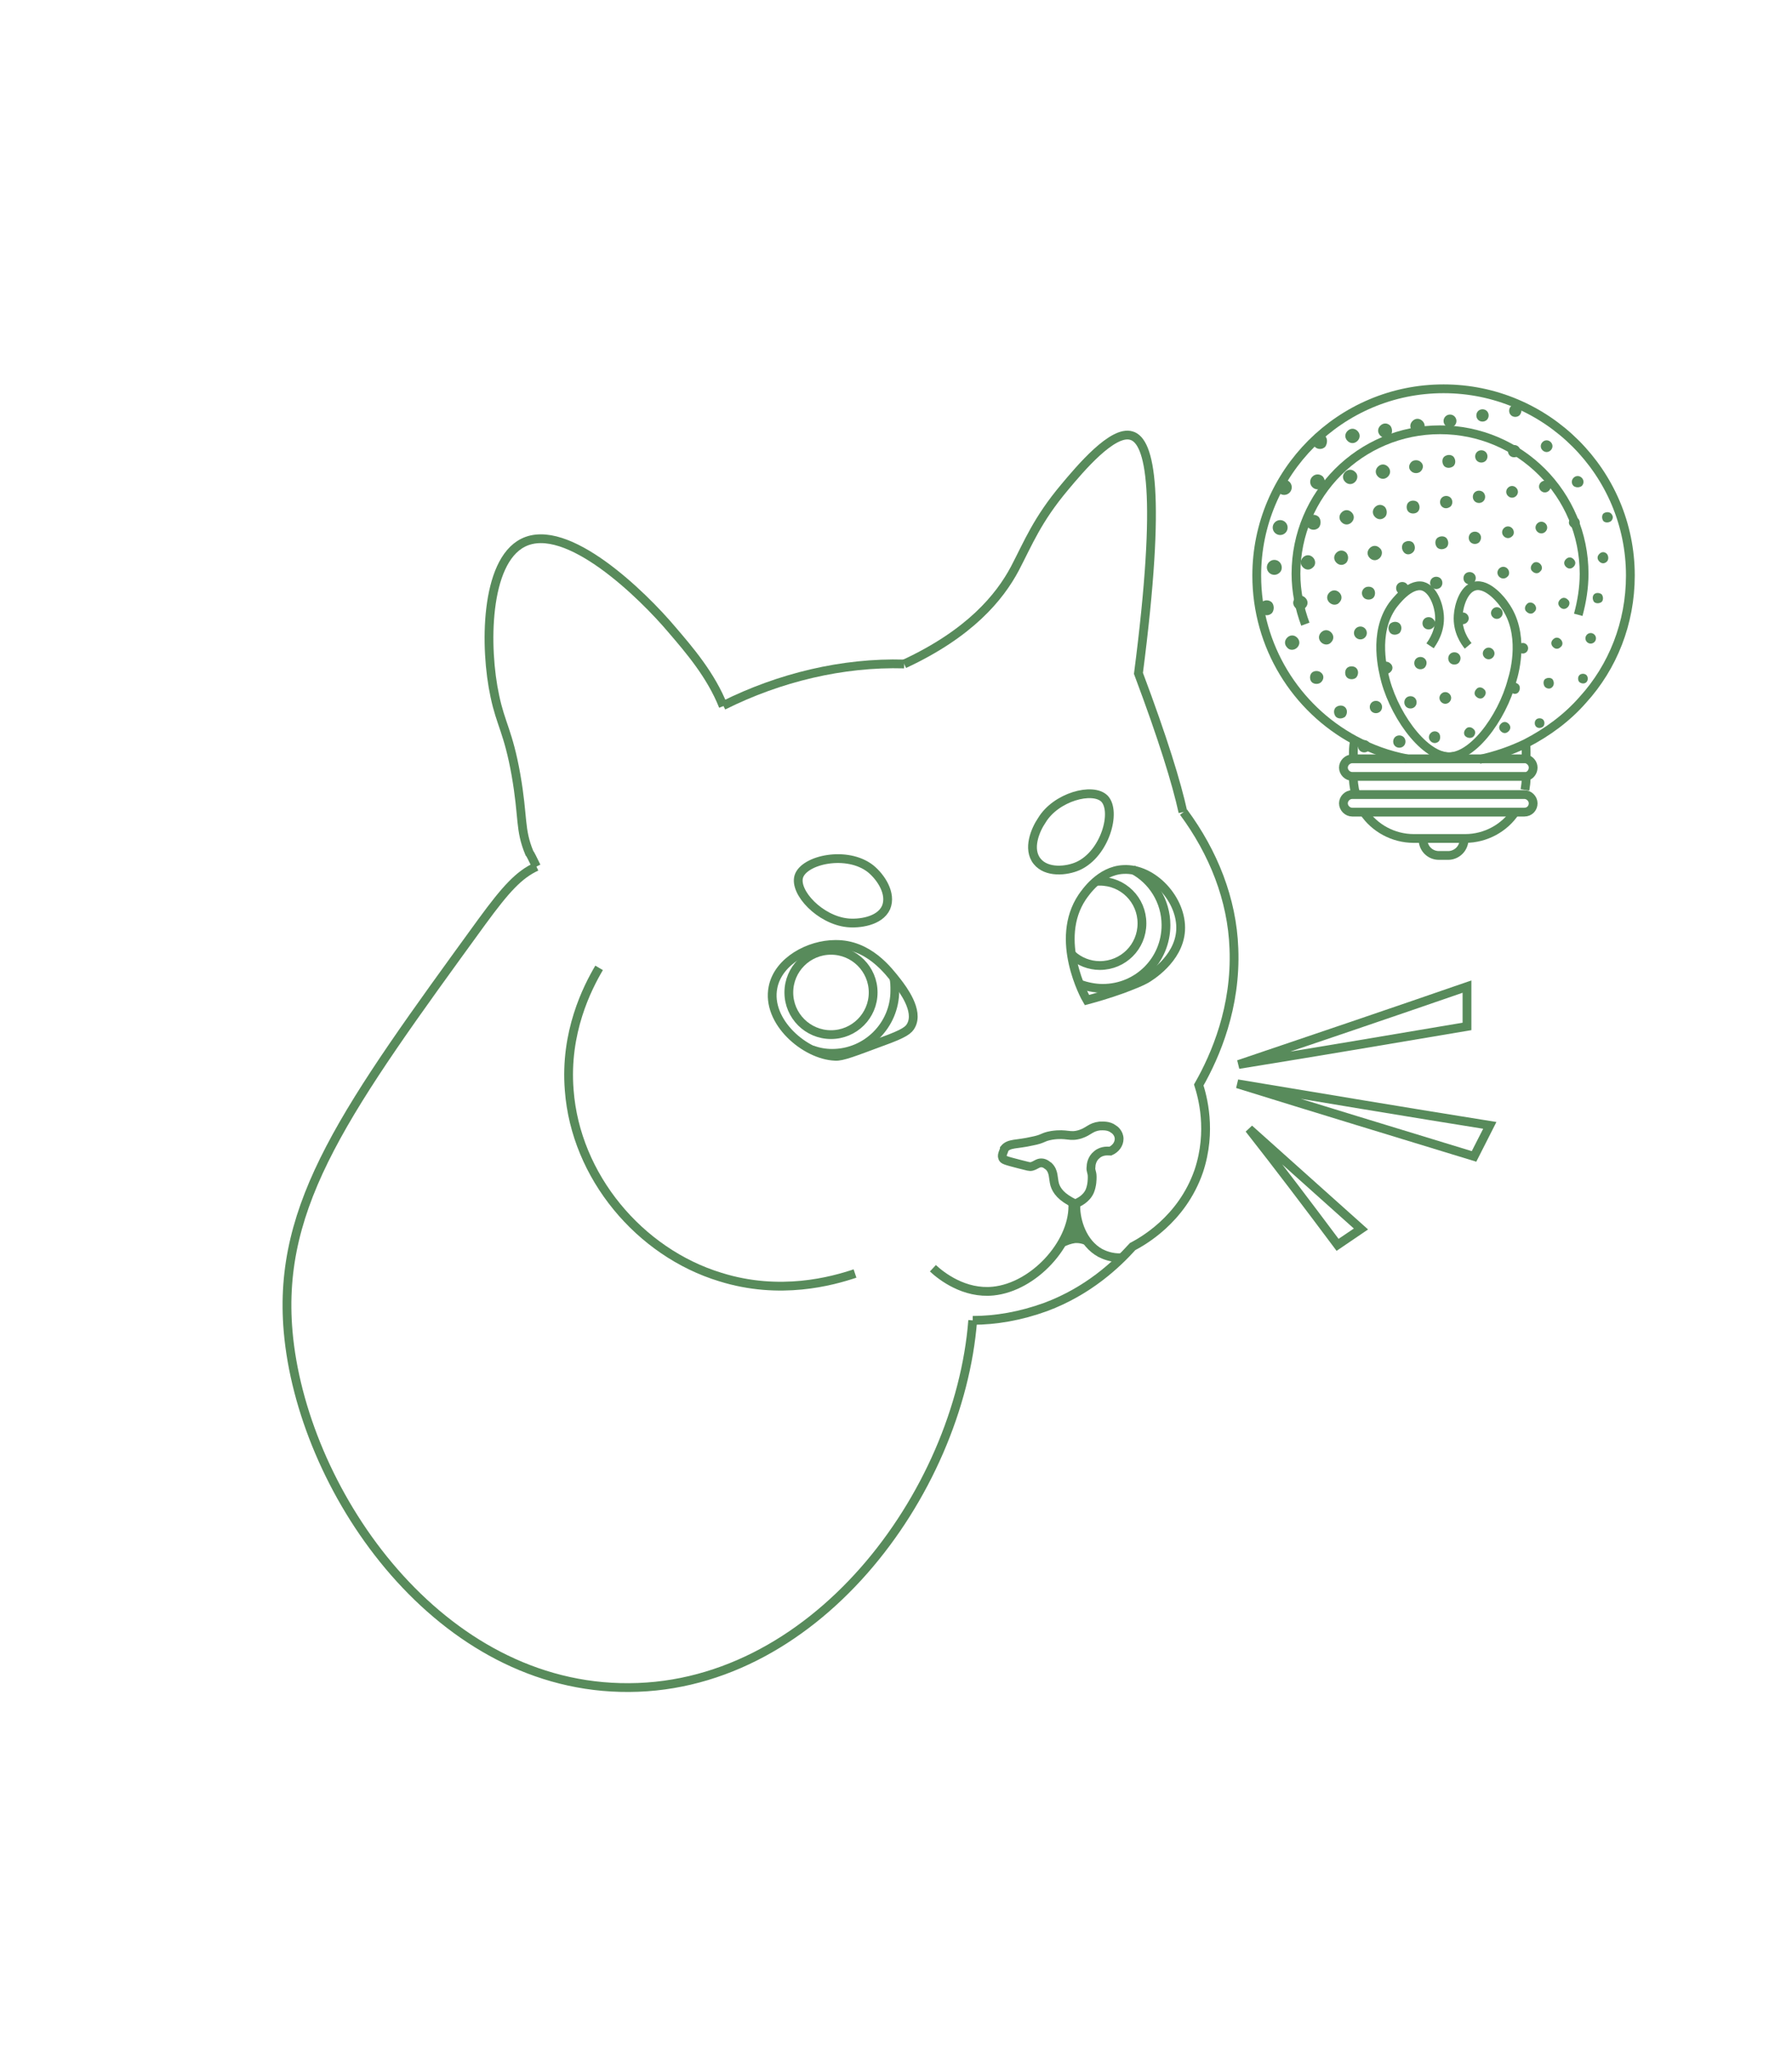 <?xml version="1.0" encoding="utf-8"?>
<!-- Generator: Adobe Illustrator 23.1.0, SVG Export Plug-In . SVG Version: 6.00 Build 0)  -->
<svg version="1.1" id="Слой_1" xmlns="http://www.w3.org/2000/svg" xmlns:xlink="http://www.w3.org/1999/xlink" x="0px" y="0px"
	 viewBox="0 0 306 350" style="enable-background:new 0 0 306 350;" xml:space="preserve">
<style type="text/css">
	.st0{fill:none;stroke:#588B5B;stroke-width:1.5;stroke-miterlimit:10;}
	.st1{fill:#588B5B;}
	.st2{fill:#588B5C;}
</style>
<g>
	<g>
		<path class="st0" d="M166.1,225.5c3.9,0,8.1-0.7,12.5-2.3c7.2-2.7,12-7.2,14.8-10.3c1.5-0.8,8.4-4.5,11.3-12.9
			c2.3-6.9,0.6-12.8,0-14.7c2.9-5.1,6.4-13.3,6-23.3c-0.3-8.4-3.5-16.4-8.6-23.3l0,0"/>
		<path class="st0" d="M123.5,120.5c9.6-4.8,20.4-7.4,30.9-7.1"/>
		<path class="st0" d="M91.6,148c-0.6-1.2-1-2.1-1.2-2.3c-1.7-4.1-1-6-2.3-13.4c-1.3-7.3-2.6-8.6-3.6-13.4
			c-1.8-8.3-1.7-22.9,4.8-26.2c7.5-3.8,20.5,9,25.4,14.8c3,3.5,6.7,7.8,8.8,13.1"/>
		<path class="st0" d="M202,138.7L202,138.7c-1.1-5-3.4-12.5-7.6-23.7c4-30.9,2-39.7-1.2-40.6c-3.2-1-8.8,5.7-11.4,8.8
			c-4.7,5.6-6.2,9.5-8.5,13.9c-2.6,4.9-7.7,11.1-18.9,16.3"/>
		<path class="st0" d="M91.6,148c-3,1.4-5.2,3.8-9.3,9.4c-23.1,31.8-35,48.1-33.1,70c2.3,26.5,24.7,60,56.7,60.8
			c32.9,0.9,57.9-33.1,60.2-62.7"/>
		<path class="st0" d="M155.6,175.1c-0.4,0.8-1.1,1.4-5,2.8c-4.6,1.7-6.8,2.6-8,2.5c-5.1-0.2-11.8-5.9-10.6-11.8
			c0.9-4.5,6.2-7.3,10.6-7.3c5.7-0.1,9.1,4.5,10.6,6.4C154.2,169,156.9,172.6,155.6,175.1z"/>
		<path class="st0" d="M152.6,166.9c0.2,0.7,0.2,1.5,0.2,2.3c0,5.9-4.8,10.7-10.7,10.7c-1.2,0-2.3-0.2-3.4-0.6"/>
		<path class="st0" d="M201.6,158.9c-0.3,5-5.4,8-5.9,8.3c-0.9,0.5-1.9,0.9-4,1.7c-2.5,0.9-4.6,1.5-6.1,1.9
			c-0.3-0.5-5.7-10.3-0.8-17.6c0.5-0.7,3-4.5,7-4.7C196.9,148.2,201.9,153.7,201.6,158.9z"/>
		<path class="st0" d="M193.4,148.5c3.4,1.8,5.7,5.4,5.7,9.5c0,6-4.8,10.8-10.8,10.8c-1.4,0-2.7-0.3-3.9-0.7"/>
		<path class="st0" d="M187.1,150.5c0.2,0,0.4,0,0.7,0c4,0,7.2,3.2,7.2,7.2s-3.2,7.2-7.2,7.2c-1.8,0-3.5-0.7-4.7-1.8"/>
		<circle class="st0" cx="141.9" cy="169.5" r="7.2"/>
		<path class="st0" d="M183.2,205.7c0,0.1,0,0.2,0,0.3c0,6.5-6.7,13.8-13.6,14.5c-4.9,0.5-8.8-2.5-10.3-3.9"/>
		<path class="st0" d="M171.2,197.7c0.1,0.4,0.5,0.5,2.8,1.1c1.6,0.4,1.8,0.5,2.2,0.4c0.7-0.2,1-0.6,1.6-0.6c0.7,0,1.1,0.5,1.3,0.6
			c0.9,0.9,0.7,2,1,3.1c0.3,1,1.1,2.2,3.5,3.3c0.5-0.2,1.9-0.8,2.5-2.2c0.4-1,0.4-2,0.4-2.4c0-0.9-0.3-1-0.2-1.7
			c0-0.3,0.1-1.4,1-2.1c0.9-0.8,2.1-0.6,2.3-0.6c0.9-0.4,1.5-1.2,1.5-2.1c0-1-0.8-1.6-1-1.7c-0.8-0.6-1.8-0.5-2.3-0.5
			c-1.6,0.2-1.8,0.9-3.3,1.4c-1.9,0.6-2.2-0.2-4.9,0.2c-1.7,0.3-1.3,0.6-3.4,1c-2.6,0.6-3.9,0.3-4.7,1.3
			C171.5,196.5,171,197.2,171.2,197.7z"/>
		<path class="st0" d="M183.7,205.7c0,0.1,0,0.2,0,0.3c0,2.5,1.1,6.3,4.2,8c0.6,0.3,1.9,0.9,3.7,0.8"/>
		<path class="st1" d="M183.3,207.5c-0.3,0.9-0.7,1.8-1.3,2.9c-1,1.8-2.1,3.1-3.1,4.1c0.5-0.4,1.4-0.9,2.4-1.4s1.6-0.7,2.3-0.8
			c1.7-0.1,3.1,1.1,3.6,1.7c-0.8-1.1-1.7-2.3-2.5-3.7C184.2,209.3,183.7,208.4,183.3,207.5z"/>
		<path class="st0" d="M211.5,181.8c13-4.4,26-8.8,39-13.3c0,2.3,0,4.5,0,6.8C237.5,177.5,224.5,179.7,211.5,181.8z"/>
		<path class="st0" d="M211.3,185.1c14.4,2.4,28.7,4.8,43.1,7.1c-0.9,1.8-1.8,3.5-2.7,5.3C238.3,193.4,224.8,189.3,211.3,185.1z"/>
		<path class="st0" d="M213.3,192.8c6.4,5.7,12.7,11.4,19.1,17.1c-1.3,0.9-2.7,1.8-4,2.7C223.4,205.9,218.4,199.3,213.3,192.8z"/>
		<path class="st0" d="M188.6,136.4c2.1,2.2,0.1,9.4-4.5,11.5c-2,0.9-5.4,1.2-7-0.8c-1.7-2.1-0.3-5.4,0.8-7
			C180.3,136.1,186.6,134.4,188.6,136.4z"/>
		<path class="st0" d="M136.4,149.7c0.9-2.9,8.3-4.5,12.3-1.3c1.7,1.4,3.6,4.2,2.6,6.6c-1.1,2.4-4.7,2.8-6.6,2.6
			C140,157.1,135.6,152.4,136.4,149.7z"/>
	</g>
	<g>
		<path class="st0" d="M240.3,129.6c-3.2-0.6-6.2-1.7-9-3.2c-10-5.4-16.7-16-16.7-28.1c0-17.6,14.3-31.9,31.9-31.9
			s31.9,14.3,31.9,31.9c0,8.1-3,15.6-8.1,21.2c-2.7,3.1-6.1,5.6-9.8,7.5c-2.5,1.2-5.1,2.1-7.9,2.7"/>
		<path class="st0" d="M232.9,138.7c1.8,2.7,5,4.5,8.5,4.5h1.5h7h0.3c3.5,0,6.7-1.8,8.5-4.5"/>
		<path class="st0" d="M231.1,132.7v0.2c0,0.7,0.1,1.3,0.2,1.9c0.1,0.3,0.1,0.6,0.2,0.9"/>
		<path class="st0" d="M260.6,132.6v0.3c0,0.7-0.1,1.4-0.2,2"/>
		<path class="st0" d="M260.5,127c0.1,0.5,0.1,1,0.1,1.4v1.3"/>
		<path class="st0" d="M231.1,129.6v-1.2c0-0.7,0.1-1.4,0.2-2"/>
		<path class="st0" d="M250,143.2c0,0.1,0,0.1,0,0.2c0,0.7-0.3,1.4-0.8,1.9s-1.2,0.8-1.9,0.8h-1.6c-1.5,0-2.7-1.2-2.7-2.7
			c0-0.1,0-0.1,0-0.2"/>
		<path class="st0" d="M261.8,131.1c0,0.7-0.5,1.4-1.2,1.5c-0.1,0-0.2,0-0.3,0h-29.4c-0.8,0-1.5-0.7-1.5-1.5s0.7-1.5,1.5-1.5h29.4
			c0.1,0,0.2,0,0.3,0C261.3,129.8,261.8,130.4,261.8,131.1z"/>
		<path class="st0" d="M260.3,138.7h-29.4c-0.8,0-1.5-0.7-1.5-1.5l0,0c0-0.8,0.7-1.5,1.5-1.5h29.4c0.8,0,1.5,0.7,1.5,1.5l0,0
			C261.8,138,261.2,138.7,260.3,138.7z"/>
		<path class="st0" d="M249.1,129c-0.3,0.1-0.6,0.2-0.9,0.2c-4.4,0.8-9.8-6.4-11.6-12.9c-0.4-1.6-2.2-8.1,1.2-12.9
			c0.4-0.5,2.8-3.8,5.1-3.3c1.9,0.5,2.8,3.4,2.9,5c0.2,2.7-1.2,4.6-1.6,5.2"/>
		<path class="st0" d="M246.2,98L246.2,98"/>
		<path class="st0" d="M250.7,110.3c-0.5-0.6-1.9-2.5-1.7-5.2c0.1-1.6,0.9-4.5,2.8-5c2.3-0.6,4.8,2.7,5.1,3.2
			c3.5,4.8,1.8,11.3,1.3,12.9c-1.7,6.5-7.1,13.8-11.5,13c-0.3-0.1-0.6-0.1-0.9-0.2"/>
		<path class="st0" d="M222.9,106.6c-1-2.7-1.6-5.6-1.6-8.6c0-13.6,11-24.6,24.6-24.6s24.6,11,24.6,24.6c0,2.4-0.4,4.8-1,7"/>
		<line class="st0" x1="238.8" y1="121.5" x2="238.8" y2="121.5"/>
		<path class="st0" d="M231.1,132.7C231.1,132.7,231,132.7,231.1,132.7"/>
	</g>
	<path class="st0" d="M102.3,165.3c-2,3.4-5.9,11-5.1,20.9c1.1,14.7,12,27.7,25.8,31.9c10.2,3.2,19.1,0.7,23-0.6"/>
</g>
<g>
	<ellipse transform="matrix(0.709 -0.705 0.705 0.709 5.212 178.913)" class="st2" cx="219.3" cy="83.1" rx="1.3" ry="1.3"/>
	<path class="st2" d="M219.5,89.2c-0.5-0.5-1.3-0.5-1.8,0c-0.5,0.5-0.5,1.3,0,1.8c0.5,0.5,1.3,0.5,1.8,0
		C220,90.5,220,89.7,219.5,89.2z"/>
	<path class="st2" d="M218.5,96c-0.5-0.5-1.3-0.5-1.8,0c-0.5,0.5-0.5,1.3,0,1.8c0.5,0.5,1.3,0.5,1.8,0C219,97.4,219,96.5,218.5,96z"
		/>
	<path class="st2" d="M217.2,102.9c-0.5-0.5-1.3-0.5-1.8,0c-0.5,0.5-0.5,1.3,0,1.8c0.5,0.5,1.3,0.5,1.8,0
		C217.6,104.2,217.6,103.4,217.2,102.9z"/>
	<path class="st2" d="M226.3,74.5c-0.5-0.5-1.3-0.5-1.8,0c-0.5,0.5-0.5,1.3,0,1.8c0.5,0.5,1.3,0.5,1.8,0
		C226.7,75.7,226.7,74.9,226.3,74.5z"/>
	<path class="st2" d="M225.9,81.4c-0.5-0.5-1.3-0.5-1.8,0c-0.5,0.5-0.5,1.3,0,1.8c0.5,0.5,1.3,0.5,1.8,0S226.3,81.9,225.9,81.4z"/>
	<path class="st2" d="M225.2,88.3c-0.5-0.5-1.3-0.5-1.8,0c-0.5,0.5-0.5,1.3,0,1.8c0.5,0.5,1.3,0.5,1.8,0
		C225.6,89.6,225.6,88.8,225.2,88.3z"/>
	<path class="st2" d="M224.2,95.2c-0.5-0.5-1.2-0.5-1.7,0c-0.5,0.5-0.5,1.2,0,1.7c0.5,0.5,1.2,0.5,1.7,0
		C224.7,96.5,224.7,95.7,224.2,95.2z"/>
	<path class="st2" d="M222.9,102.1c-0.5-0.5-1.2-0.5-1.7,0c-0.5,0.5-0.5,1.2,0,1.7c0.5,0.5,1.2,0.5,1.7,0
		C223.4,103.3,223.4,102.6,222.9,102.1z"/>
	<path class="st2" d="M221.5,110.6c0.5-0.5,0.5-1.2,0-1.7c-0.5-0.5-1.2-0.5-1.7,0c-0.5,0.5-0.5,1.2,0,1.7
		C220.2,111.1,221,111.1,221.5,110.6z"/>
	<path class="st2" d="M231.8,73.6c-0.5-0.5-1.2-0.5-1.7,0c-0.5,0.5-0.5,1.2,0,1.7c0.5,0.5,1.2,0.5,1.7,0
		C232.3,74.8,232.3,74.1,231.8,73.6z"/>
	<path class="st2" d="M231.4,80.6c-0.5-0.5-1.2-0.5-1.7,0c-0.5,0.5-0.5,1.2,0,1.7c0.5,0.5,1.2,0.5,1.7,0
		C231.9,81.8,231.9,81,231.4,80.6z"/>
	<path class="st2" d="M230.8,87.5c-0.5-0.5-1.2-0.5-1.7,0c-0.5,0.5-0.5,1.2,0,1.7c0.5,0.5,1.2,0.5,1.7,0
		C231.3,88.7,231.3,88,230.8,87.5z"/>
	<path class="st2" d="M229.9,94.4c-0.5-0.5-1.2-0.5-1.7,0c-0.5,0.5-0.5,1.2,0,1.7c0.5,0.5,1.2,0.5,1.7,0
		C230.3,95.6,230.3,94.9,229.9,94.4z"/>
	<path class="st2" d="M228.7,102.9c0.5-0.5,0.5-1.2,0-1.7c-0.5-0.5-1.2-0.5-1.7,0c-0.5,0.5-0.5,1.2,0,1.7
		C227.5,103.4,228.3,103.4,228.7,102.9z"/>
	<path class="st2" d="M227.3,109.7c0.5-0.5,0.5-1.2,0-1.7c-0.5-0.5-1.2-0.5-1.7,0c-0.5,0.5-0.5,1.2,0,1.7
		C226.1,110.2,226.9,110.2,227.3,109.7z"/>
	<path class="st2" d="M225.6,114.9c-0.4-0.4-1.2-0.4-1.6,0c-0.4,0.4-0.4,1.2,0,1.6c0.4,0.4,1.2,0.4,1.6,0
		C226.1,116,226.1,115.3,225.6,114.9z"/>
	<path class="st2" d="M237.4,72.7c-0.5-0.5-1.2-0.5-1.7,0c-0.5,0.5-0.5,1.2,0,1.7c0.5,0.5,1.2,0.5,1.7,0
		C237.8,74,237.8,73.2,237.4,72.7z"/>
	<path class="st2" d="M237,79.7c-0.5-0.5-1.2-0.5-1.7,0c-0.5,0.5-0.5,1.2,0,1.7c0.5,0.5,1.2,0.5,1.7,0
		C237.5,80.9,237.5,80.2,237,79.7z"/>
	<path class="st2" d="M236.5,86.6c-0.5-0.5-1.2-0.5-1.7,0c-0.5,0.5-0.5,1.2,0,1.7c0.5,0.5,1.2,0.5,1.7,0
		C236.9,87.9,236.9,87.1,236.5,86.6z"/>
	<path class="st2" d="M235.6,93.6c-0.5-0.5-1.2-0.5-1.7,0c-0.5,0.5-0.5,1.2,0,1.7c0.5,0.5,1.2,0.5,1.7,0
		C236.1,94.8,236.1,94,235.6,93.6z"/>
	<path class="st2" d="M234.5,102.1c0.4-0.4,0.4-1.2,0-1.6c-0.4-0.4-1.2-0.4-1.6,0c-0.5,0.5-0.4,1.2,0,1.6
		C233.3,102.5,234.1,102.5,234.5,102.1z"/>
	<circle class="st2" cx="232.3" cy="108.1" r="1.1"/>
	<path class="st2" d="M231.6,114.1c-0.4-0.4-1.2-0.4-1.6,0c-0.4,0.4-0.4,1.2,0,1.6c0.4,0.4,1.2,0.4,1.6,0
		C232,115.2,232,114.5,231.6,114.1z"/>
	<path class="st2" d="M229.7,120.8c-0.4-0.4-1.1-0.4-1.6,0c-0.4,0.4-0.4,1.1,0,1.6c0.4,0.4,1.1,0.4,1.6,0
		C230.1,121.9,230.1,121.2,229.7,120.8z"/>
	<path class="st2" d="M242.9,71.9c-0.5-0.5-1.2-0.5-1.7,0c-0.5,0.5-0.5,1.2,0,1.7c0.5,0.5,1.2,0.5,1.7,0
		C243.4,73.1,243.4,72.4,242.9,71.9z"/>
	<path class="st2" d="M242.6,78.9c-0.4-0.4-1.2-0.4-1.6,0c-0.5,0.5-0.5,1.2,0,1.6c0.4,0.4,1.2,0.4,1.6,0
		C243.1,80,243.1,79.3,242.6,78.9z"/>
	<path class="st2" d="M242.1,85.8c-0.4-0.4-1.2-0.4-1.6,0c-0.4,0.4-0.4,1.2,0,1.6c0.4,0.4,1.2,0.4,1.6,0
		C242.5,87,242.5,86.3,242.1,85.8z"/>
	<path class="st2" d="M241.3,94.3c0.4-0.4,0.4-1.1,0-1.6c-0.4-0.4-1.1-0.4-1.6,0c-0.4,0.4-0.4,1.1,0,1.6
		C240.1,94.8,240.8,94.8,241.3,94.3z"/>
	<path class="st2" d="M240.2,101.2c0.4-0.4,0.4-1.1,0-1.5c-0.4-0.4-1.1-0.4-1.5,0c-0.4,0.4-0.4,1.1,0,1.5
		C239.1,101.6,239.8,101.6,240.2,101.2z"/>
	<path class="st2" d="M239,106.5c-0.4-0.4-1.1-0.4-1.6,0c-0.4,0.4-0.4,1.1,0,1.6c0.4,0.4,1.1,0.4,1.6,0
		C239.4,107.6,239.4,106.9,239,106.5z"/>
	<path class="st2" d="M237.4,113.3c-0.4-0.4-1.1-0.4-1.5,0c-0.4,0.4-0.4,1.1,0,1.5c0.4,0.4,1.1,0.4,1.5,0
		C237.9,114.4,237.9,113.7,237.4,113.3z"/>
	<path class="st2" d="M235.7,120c-0.4-0.4-1.1-0.4-1.5,0c-0.4,0.4-0.4,1.1,0,1.5c0.4,0.4,1.1,0.4,1.5,0
		C236.1,121.1,236.1,120.4,235.7,120z"/>
	<path class="st2" d="M233.7,126.7c-0.4-0.4-1.1-0.4-1.5,0c-0.4,0.4-0.4,1.1,0,1.5c0.4,0.4,1.1,0.4,1.5,0
		C234.1,127.8,234.1,127.1,233.7,126.7z"/>
	<circle class="st2" cx="247.6" cy="71.9" r="1.1"/>
	<path class="st2" d="M248.2,78c-0.4-0.4-1.1-0.4-1.6,0c-0.4,0.4-0.4,1.1,0,1.6c0.4,0.4,1.1,0.4,1.6,0
		C248.6,79.2,248.6,78.5,248.2,78z"/>
	<path class="st2" d="M247.7,86.5c0.4-0.4,0.4-1.1,0-1.5c-0.4-0.4-1.1-0.4-1.5,0c-0.4,0.4-0.4,1.1,0,1.5
		C246.6,86.9,247.2,86.9,247.7,86.5z"/>
	<path class="st2" d="M247,93.5c0.4-0.4,0.4-1.1,0-1.6c-0.4-0.4-1.1-0.4-1.6,0c-0.4,0.4-0.4,1.1,0,1.6
		C245.8,93.9,246.5,93.9,247,93.5z"/>
	<path class="st2" d="M246,98.8c-0.4-0.4-1.1-0.4-1.5,0c-0.4,0.4-0.4,1.1,0,1.5c0.4,0.4,1.1,0.4,1.5,0
		C246.4,99.9,246.4,99.2,246,98.8z"/>
	<path class="st2" d="M244.7,105.7c-0.4-0.4-1.1-0.4-1.5,0c-0.4,0.4-0.4,1.1,0,1.5c0.4,0.4,1.1,0.4,1.5,0
		C245.2,106.8,245.2,106.1,244.7,105.7z"/>
	<path class="st2" d="M243.3,112.5c-0.4-0.4-1.1-0.4-1.5,0c-0.4,0.4-0.4,1.1,0,1.5c0.4,0.4,1.1,0.4,1.5,0
		C243.7,113.5,243.7,112.9,243.3,112.5z"/>
	<path class="st2" d="M241.6,119.2c-0.4-0.4-1.1-0.4-1.5,0c-0.4,0.4-0.4,1.1,0,1.5c0.4,0.4,1.1,0.4,1.5,0
		C242,120.3,242,119.6,241.6,119.2z"/>
	<path class="st2" d="M239.7,125.9c-0.4-0.4-1.1-0.4-1.5,0c-0.4,0.4-0.4,1.1,0,1.5c0.4,0.4,1.1,0.4,1.5,0
		C240.1,127,240.1,126.3,239.7,125.9z"/>
	<path class="st2" d="M253.9,70.2c-0.4-0.4-1.1-0.4-1.5,0c-0.4,0.4-0.4,1.1,0,1.5c0.4,0.4,1.1,0.4,1.5,0
		C254.3,71.3,254.3,70.6,253.9,70.2z"/>
	<path class="st2" d="M253.7,78.7c0.4-0.4,0.4-1.1,0-1.5c-0.4-0.4-1.1-0.4-1.5,0c-0.4,0.4-0.4,1.1,0,1.5
		C252.6,79.1,253.3,79.1,253.7,78.7z"/>
	<path class="st2" d="M253.3,84.1c-0.4-0.4-1.1-0.4-1.5,0c-0.4,0.4-0.4,1.1,0,1.5c0.4,0.4,1.1,0.4,1.5,0
		C253.7,85.2,253.7,84.5,253.3,84.1z"/>
	<path class="st2" d="M252.6,91.1c-0.4-0.4-1.1-0.4-1.5,0c-0.4,0.4-0.4,1.1,0,1.5c0.4,0.4,1.1,0.4,1.5,0
		C253,92.1,253,91.5,252.6,91.1z"/>
	<path class="st2" d="M251.7,98c-0.4-0.4-1.1-0.4-1.5,0c-0.4,0.4-0.4,1.1,0,1.5c0.4,0.4,1.1,0.4,1.5,0C252.1,99,252.1,98.4,251.7,98
		z"/>
	<path class="st2" d="M250.5,104.9c-0.4-0.4-1-0.4-1.4,0c-0.4,0.4-0.4,1,0,1.4c0.4,0.4,1,0.4,1.4,0
		C250.9,105.9,250.9,105.3,250.5,104.9z"/>
	<path class="st2" d="M249.1,111.7c-0.4-0.4-1.1-0.4-1.5,0c-0.4,0.4-0.4,1.1,0,1.5c0.4,0.4,1.1,0.4,1.5,0
		C249.5,112.7,249.5,112.1,249.1,111.7z"/>
	<path class="st2" d="M247.5,118.5c-0.4-0.4-1-0.4-1.4,0c-0.4,0.4-0.4,1,0,1.4c0.4,0.4,1,0.4,1.4,0
		C247.9,119.5,247.9,118.9,247.5,118.5z"/>
	<path class="st2" d="M245.7,125.2c-0.4-0.4-1-0.4-1.4,0c-0.4,0.4-0.4,1,0,1.4c0.4,0.4,1,0.4,1.4,0C246,126.2,246,125.6,245.7,125.2
		z"/>
	<path class="st2" d="M259.5,69.4c-0.4-0.4-1.1-0.4-1.5,0c-0.4,0.4-0.4,1.1,0,1.5c0.4,0.4,1.1,0.4,1.5,0
		C259.9,70.4,259.9,69.8,259.5,69.4z"/>
	<path class="st2" d="M259.3,76.3c-0.4-0.4-1.1-0.4-1.5,0c-0.4,0.4-0.4,1.1,0,1.5c0.4,0.4,1.1,0.4,1.5,0
		C259.7,77.4,259.7,76.7,259.3,76.3z"/>
	<path class="st2" d="M258.9,83.3c-0.4-0.4-1-0.4-1.4,0c-0.4,0.4-0.4,1,0,1.4c0.4,0.4,1,0.4,1.4,0C259.3,84.3,259.3,83.7,258.9,83.3
		z"/>
	<path class="st2" d="M258.2,90.2c-0.4-0.4-1-0.4-1.4,0c-0.4,0.4-0.4,1,0,1.4c0.4,0.4,1,0.4,1.4,0C258.6,91.3,258.6,90.6,258.2,90.2
		z"/>
	<path class="st2" d="M257.4,97.1c-0.4-0.4-1-0.4-1.4,0c-0.4,0.4-0.4,1,0,1.4c0.4,0.4,1,0.4,1.4,0C257.8,98.2,257.8,97.5,257.4,97.1
		z"/>
	<path class="st2" d="M256.3,104c-0.4-0.4-1-0.4-1.4,0c-0.4,0.4-0.4,1,0,1.4c0.4,0.4,1,0.4,1.4,0C256.7,105,256.7,104.4,256.3,104z"
		/>
	<path class="st2" d="M254.9,110.9c-0.4-0.4-1-0.4-1.4,0c-0.4,0.4-0.4,1,0,1.4c0.4,0.4,1,0.4,1.4,0
		C255.3,111.9,255.3,111.3,254.9,110.9z"/>
	<path class="st2" d="M253.4,117.7c-0.4-0.4-1-0.4-1.3,0c-0.4,0.4-0.4,1,0,1.3c0.4,0.4,1,0.4,1.3,0
		C253.8,118.6,253.8,118,253.4,117.7z"/>
	<path class="st2" d="M251.6,125.8c0.4-0.4,0.4-1,0-1.3c-0.4-0.4-1-0.4-1.3,0c-0.4,0.4-0.4,1,0,1.3
		C250.7,126.1,251.3,126.1,251.6,125.8z"/>
	<path class="st2" d="M264.8,75.5c-0.4-0.4-1-0.4-1.4,0c-0.4,0.4-0.4,1,0,1.4c0.4,0.4,1,0.4,1.4,0C265.2,76.5,265.2,75.9,264.8,75.5
		z"/>
	<path class="st2" d="M264.5,83.8c0.4-0.4,0.4-1,0-1.4c-0.4-0.4-1-0.4-1.4,0c-0.4,0.4-0.4,1,0,1.4C263.5,84.2,264.1,84.2,264.5,83.8
		z"/>
	<path class="st2" d="M263.9,89.4c-0.4-0.4-1-0.4-1.4,0c-0.4,0.4-0.4,1,0,1.4c0.4,0.4,1,0.4,1.4,0C264.3,90.4,264.3,89.8,263.9,89.4
		z"/>
	<path class="st2" d="M263,96.3c-0.4-0.4-1-0.4-1.3,0c-0.4,0.4-0.4,1,0,1.3c0.4,0.4,1,0.4,1.3,0C263.4,97.3,263.4,96.7,263,96.3z"/>
	<path class="st2" d="M262,103.2c-0.4-0.4-1-0.4-1.3,0c-0.4,0.4-0.4,1,0,1.3c0.4,0.4,1,0.4,1.3,0C262.4,104.2,262.4,103.6,262,103.2
		z"/>
	
		<ellipse transform="matrix(0.709 -0.705 0.705 0.709 -2.416 215.596)" class="st2" cx="260.1" cy="110.7" rx="0.9" ry="0.9"/>
	<path class="st2" d="M259.3,116.9c-0.4-0.4-1-0.4-1.3,0c-0.4,0.4-0.4,1,0,1.3c0.4,0.4,1,0.4,1.3,0
		C259.6,117.8,259.6,117.2,259.3,116.9z"/>
	<path class="st2" d="M257.6,124.9c0.4-0.4,0.4-0.9,0-1.3c-0.4-0.4-0.9-0.4-1.3,0c-0.4,0.4-0.4,0.9,0,1.3S257.2,125.3,257.6,124.9z"
		/>
	<path class="st2" d="M270.1,83c0.4-0.4,0.4-1,0-1.4c-0.4-0.4-1-0.4-1.4,0c-0.4,0.4-0.4,1,0,1.4C269.1,83.3,269.7,83.3,270.1,83z"/>
	<path class="st2" d="M269.5,88.6c-0.4-0.4-0.9-0.4-1.3,0c-0.4,0.4-0.4,0.9,0,1.3c0.4,0.4,0.9,0.4,1.3,0S269.8,88.9,269.5,88.6z"/>
	<path class="st2" d="M268.7,95.5c-0.4-0.4-0.9-0.4-1.3,0c-0.4,0.4-0.4,0.9,0,1.3c0.4,0.4,0.9,0.4,1.3,0
		C269.1,96.4,269.1,95.9,268.7,95.5z"/>
	<path class="st2" d="M267.7,102.4c-0.4-0.4-0.9-0.4-1.3,0s-0.4,0.9,0,1.3c0.4,0.4,0.9,0.4,1.3,0
		C268.1,103.3,268.1,102.7,267.7,102.4z"/>
	<path class="st2" d="M266.5,109.2c-0.4-0.4-0.9-0.4-1.3,0c-0.4,0.4-0.4,0.9,0,1.3c0.4,0.4,0.9,0.4,1.3,0
		C266.9,110.2,266.9,109.6,266.5,109.2z"/>
	<path class="st2" d="M265.1,117.3c0.3-0.3,0.3-0.9,0-1.3c-0.3-0.3-0.9-0.3-1.3,0c-0.3,0.3-0.3,0.9,0,1.3
		C264.2,117.7,264.8,117.7,265.1,117.3z"/>
	<path class="st2" d="M263.5,124.1c0.3-0.3,0.3-0.9,0-1.2c-0.3-0.3-0.9-0.3-1.2,0c-0.3,0.3-0.3,0.9,0,1.2
		C262.6,124.4,263.1,124.4,263.5,124.1z"/>
	<path class="st2" d="M275.1,87.7c-0.3-0.3-0.9-0.3-1.3,0c-0.3,0.3-0.3,0.9,0,1.3c0.3,0.3,0.9,0.3,1.3,0
		C275.5,88.6,275.5,88.1,275.1,87.7z"/>
	<path class="st2" d="M274.4,94.6c-0.4-0.4-0.9-0.4-1.3,0c-0.4,0.4-0.4,0.9,0,1.3s0.9,0.4,1.3,0C274.7,95.6,274.7,95,274.4,94.6z"/>
	<path class="st2" d="M272.2,101.5c-0.3,0.3-0.3,0.9,0,1.3c0.3,0.3,0.9,0.3,1.3,0c0.3-0.3,0.3-0.9,0-1.3
		C273.1,101.2,272.5,101.2,272.2,101.5z"/>
	<ellipse transform="matrix(0.707 -0.707 0.707 0.707 2.471 224.045)" class="st2" cx="271.7" cy="109" rx="0.9" ry="0.9"/>
	<path class="st2" d="M270.9,116.5c0.3-0.3,0.3-0.9,0-1.2c-0.3-0.3-0.9-0.3-1.2,0s-0.3,0.9,0,1.2
		C270.1,116.8,270.6,116.8,270.9,116.5z"/>
</g>
</svg>
